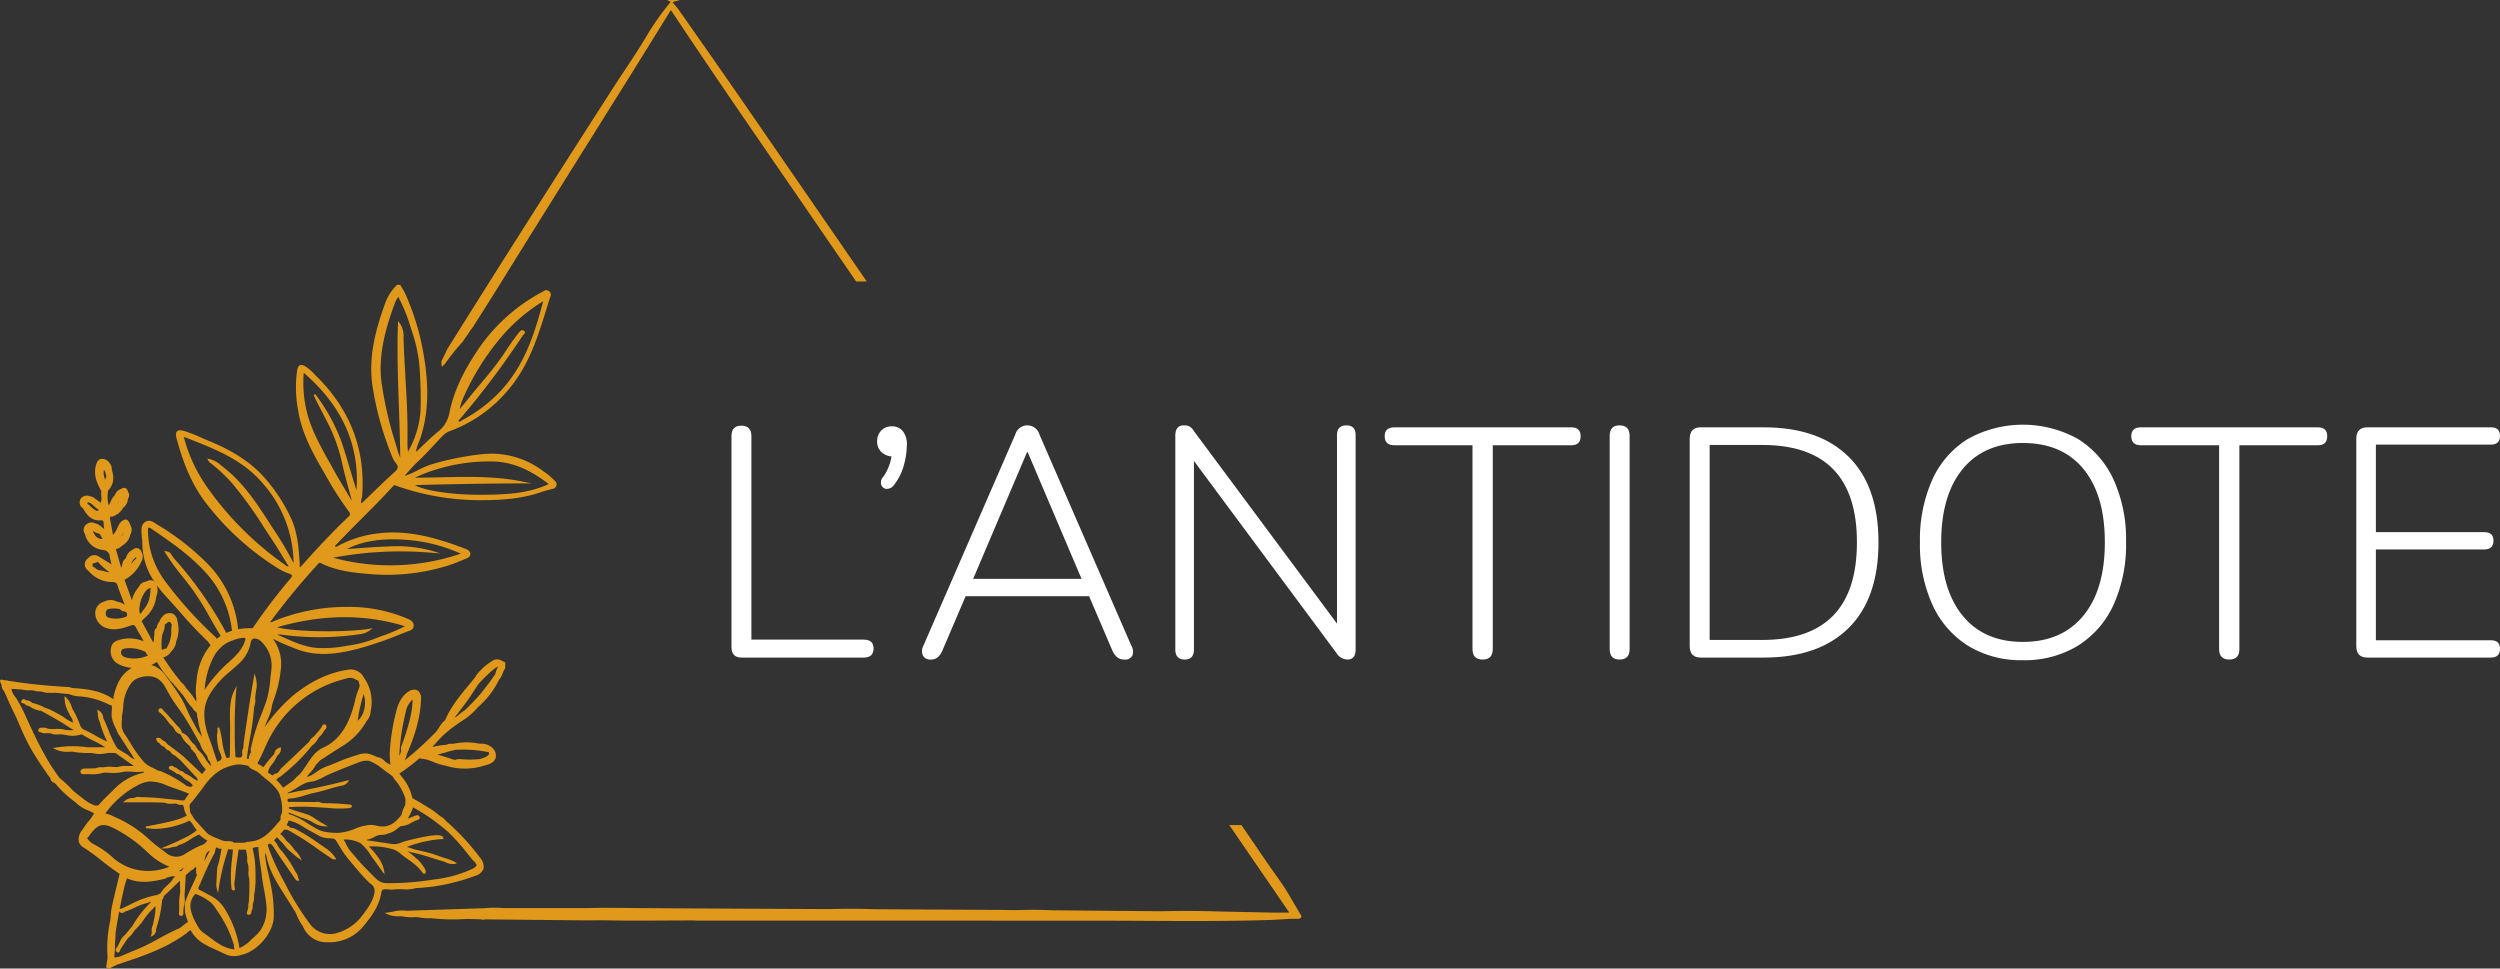 <svg xmlns="http://www.w3.org/2000/svg" viewBox="0 0 645.305 250"><rect x="0" y="0" width="645.305" height="250" fill="#333333" stroke="none"/><defs><style>.cls-1{fill:#e0991a;}.cls-2{fill:#fff;}</style></defs><g id="Calque_2" data-name="Calque 2"><g id="Calque_1-2" data-name="Calque 1"><path class="cls-1" d="M.022,175.858l.08.2a1.343,1.343,0,0,0,.2.48l.094.228a2.406,2.406,0,0,0,.69,1.677c.98,2.314,2.03,4.585,3.123,6.753,1.127,2.716,2.124,4.992,3.3,7.218a70.022,70.022,0,0,0,4.724,7.38l-.03.079.421.474.405.582a1.265,1.265,0,0,0,1.04,1.139l.554.565a22.222,22.222,0,0,0,2.768,2.785c.48.431.9.78,1.313,1.089.291.218.59.462.9.712a9.766,9.766,0,0,0,3.425,2.091,2.32,2.32,0,0,0,.258.114c.216.113.455.235.7.348l.287.187a12.046,12.046,0,0,1-1.517,2.174,14.032,14.032,0,0,0-1.42,1.967,3.931,3.931,0,0,0-1.029,2.986,2.432,2.432,0,0,0,1.206,1.626,55.39,55.39,0,0,1,4.752,3.462c1.473,1.156,2.994,2.349,4.611,3.375q-.279,1.175-.562,2.349c-.5,2.07-1.012,4.212-1.477,6.329a14.2,14.2,0,0,0-.246,2.012,15.878,15.878,0,0,1-.179,1.649,32.087,32.087,0,0,0-.643,9.224l-.031.272c-.018.161-.036.322-.059.483-.086.451-.151.863-.2,1.249a.352.352,0,0,0,.023.167.95.95,0,0,0-.054.081.334.334,0,0,0,0,.34.561.561,0,0,0,.432.236.875.875,0,0,0,.3.064.372.372,0,0,0,.182-.042l1.192-.663a1.079,1.079,0,0,0,.565-.269l.48-.159c6.076-2.008,12.358-4.084,17.672-8.08a1.692,1.692,0,0,0,.264-.265c.024-.028.048-.056.073-.083l.585-.376a8.916,8.916,0,0,0,3.772,3.727l.057.026a7.313,7.313,0,0,0,.686.385.721.721,0,0,0,.4.19c.031.008.062.014.092.023l.037.05,4.239,1.97a5.371,5.371,0,0,0,3.841.028c4.03-.847,8.1-5.522,8.345-9.611a37.221,37.221,0,0,0-.891-9.058c-.152-.8-.339-1.61-.519-2.393a28.446,28.446,0,0,1-.87-5.242,2.766,2.766,0,0,1,.416.9c.722,3.763,2.744,6.933,4.7,10l.617.971q.751,1.186,1.495,2.381l.671,1.073.244.558a13.543,13.543,0,0,0,1.658,3.033,6.535,6.535,0,0,0,6.449,4.136,11.346,11.346,0,0,0,9.141-4.09c2.2-2.682,4.071-5.188,4.655-8.7a1.381,1.381,0,0,1,.2-.627c.266-.331,1.086-.266,1.808-.21a4.585,4.585,0,0,0,1.479-.026l1.118-.037c.334,0,.654.011.984.02a9.4,9.4,0,0,0,3.329-.3,50.2,50.2,0,0,0,15.227-3.146,3.151,3.151,0,0,0,2.214-1.8,3.285,3.285,0,0,0-.853-2.868,59.01,59.01,0,0,0-8.875-9.578,3.688,3.688,0,0,0-1.339-1.124l-1.9-1.5-3.566-2.2-.966-.559,0,.021-.792-.439a.46.46,0,0,0-.086-.193,12.6,12.6,0,0,0-2.718-5.367c-.2-.278-.406-.556-.605-.836a42.626,42.626,0,0,0,5.144-3.911l1.787.282a19.922,19.922,0,0,1,1.911.677,13.216,13.216,0,0,0,3.063.92,16.553,16.553,0,0,0,10.15-.053c1.507-.322,2.477-.972,2.781-1.873a2.7,2.7,0,0,0-.823-2.659,4.274,4.274,0,0,0-3.128-1.075l-.383-.025a15.736,15.736,0,0,0-6.262-.005.417.417,0,0,0-.345.054,3.433,3.433,0,0,1-.465,0,1.764,1.764,0,0,0-1.2.238,22.6,22.6,0,0,0-3.683.581,1.831,1.831,0,0,1,.312-.413l.606-.641a27.059,27.059,0,0,1,5.307-4.71c.42-.3.833-.583,1.246-.866a17.591,17.591,0,0,0,4.305-3.687,21.518,21.518,0,0,0,5.384-7.013,4.8,4.8,0,0,0,.931-1.643,5.283,5.283,0,0,1,.64-1.264l.05-.066v-1.517l-.426-.193a.909.909,0,0,0-.308-.209.514.514,0,0,0-.169-.039,1.781,1.781,0,0,0-.8-.311,2.227,2.227,0,0,0-1.854.51l-.091.055a14.353,14.353,0,0,0-3.912,3.618l-.064.084,0,.131c-.608.77-1.243,1.538-1.859,2.282-2.261,2.734-4.6,5.56-6.029,8.972a6.437,6.437,0,0,0-1.537,1.842,8.467,8.467,0,0,1-.982,1.337,82.187,82.187,0,0,1-7.887,7.157,2.116,2.116,0,0,1,.194-.515,2.05,2.05,0,0,0,.254-.856c1.747-4.069,3.545-8.943,3.725-14.3a2.613,2.613,0,0,0-.693-2.2,1.757,1.757,0,0,0-1.584-.254,1.929,1.929,0,0,0-.569.181c-2.26,1.256-3.072,3.424-3.615,5.581a55.7,55.7,0,0,0-1.6,10.238,17.382,17.382,0,0,0,.111,2.645c.022.242.044.483.064.725l-.04-.033a1.511,1.511,0,0,0-.627-.354,9.537,9.537,0,0,0-.773-.563,3.2,3.2,0,0,0-1.974-1.107l-1.256-.545a5.035,5.035,0,0,0-3.8-.019,50.81,50.81,0,0,0-5.695,2.077c-.923.379-1.877.771-2.825,1.127a10.074,10.074,0,0,0-2.132,1.221,7.921,7.921,0,0,1-2.411,1.285.811.811,0,0,1,.214-.373,1.678,1.678,0,0,0,.265-.414,8.217,8.217,0,0,0,1.76-2.274l1.187-1.257q.868-.558,1.732-1.12c1.3-.841,2.635-1.711,3.971-2.533a17.7,17.7,0,0,0,6.254-6.468,3.962,3.962,0,0,0,1.032-2.469l0-.079a10.846,10.846,0,0,0-1.369-8.13l-.4-.591a3.794,3.794,0,0,0-4.247-1.947c-4.917.747-9.58,2.985-14.255,6.84a44.44,44.44,0,0,0-7.066,7.931,17.863,17.863,0,0,1,.778-2.006,11.613,11.613,0,0,0,1.062-3.316,4.851,4.851,0,0,1,.186-.8c.038-.131.076-.263.109-.4a32.022,32.022,0,0,0,2.029-8.421,10.848,10.848,0,0,0-2.054-7.837c1.871.967,3.837,1.753,5.748,2.516l.125.05c5.533,2.213,11.046,1.3,16.177-.013a96.361,96.361,0,0,0,11.18-3.863l1.455-.57c.1-.037.2-.072.3-.106.559-.189,1.323-.448,1.344-1.39.024-1.118-.9-1.522-1.577-1.816a38.47,38.47,0,0,0-15.654-3.043h-.077a49.251,49.251,0,0,0-19.056,3.794l-.128.056c-.23.1-.364.151-.494.1-.005-.144.085-.259.227-.429.041-.049.082-.1.119-.147,3.736-4.981,7.693-9.768,11.76-14.227.045-.05.089-.1.133-.153.273-.322.424-.5.867-.276,3.405,1.719,7.036,2.324,11.44,2.705a53.3,53.3,0,0,0,21.328-2.094c1.424-.459,2.829-1.041,4.188-1.6l.426-.176c.464-.191,1.166-.479,1.126-1.257-.038-.743-.7-1.078-1.189-1.266-6.884-2.62-14.342-4.922-22.222-4.054A29.066,29.066,0,0,0,87.452,140.8c-.066.035-.136.076-.207.118-.474.279-.613.3-.741.119-.072-.1,0-.218.333-.514.081-.073.158-.143.222-.21,2.108-2.254,4.327-4.475,6.472-6.623,2.668-2.671,5.427-5.433,8-8.286.187-.207.24-.2.667-.05a65.065,65.065,0,0,0,20.884,3.754c5.474.037,11.313-.2,16.9-2.186.487-.173,1-.307,1.5-.436.367-.095.733-.19,1.095-.3a1.159,1.159,0,0,0,.6-2.1,14.741,14.741,0,0,0-2.579-2.193l-.429-.313a22.112,22.112,0,0,0-15.982-4.314,73.24,73.24,0,0,0-12.777,2.578,21.616,21.616,0,0,0-3.472,1.492,25.28,25.28,0,0,1-2.819,1.273c-.065.023-.131.053-.2.082-.238.107-.261.1-.287.065s-.086-.107.211-.425c.312-.333.617-.674.923-1.014.639-.712,1.3-1.449,2.011-2.1,1.43-1.314,2.768-2.753,4.062-4.145.85-.915,1.729-1.861,2.625-2.76a4.389,4.389,0,0,1,1.7-1.049,35.548,35.548,0,0,0,15.336-11.017c5.071-6.058,7.343-13.379,9.54-20.459.32-1.031.64-2.062.968-3.09a1.171,1.171,0,0,0-1.8-1.468,46.135,46.135,0,0,0-16.572,14.644c-4.216,6.2-6.577,11.378-7.657,16.784a7.927,7.927,0,0,1-2.9,4.756c-1.419,1.151-2.758,2.442-4.053,3.691-.374.359-.747.719-1.123,1.076a1.749,1.749,0,0,1-.543.4,10.834,10.834,0,0,1,.75-2.435c.155-.391.315-.8.448-1.2,2.563-7.806,1.77-15.56.794-21.444A65.335,65.335,0,0,0,104.691,76a14.6,14.6,0,0,0-.831-1.548c-.16-.271-.32-.542-.47-.819l-.071-.13-.818.015-.069.065a12.543,12.543,0,0,0-3.123,5c-2.332,6.534-4.324,13.634-3.122,21.282a80.468,80.468,0,0,0,5.007,17.935,5.953,5.953,0,0,0,.893,1.624c1.079,1.235.482,1.772-.508,2.663l-.187.168c-1.663,1.514-3.309,3.1-4.9,4.636q-1.236,1.191-2.478,2.376c-.067.064-.132.133-.2.2a1.573,1.573,0,0,1-.563.447,3.086,3.086,0,0,1,.1-1.3,5.744,5.744,0,0,0,.141-.826c.85-11.723-3.079-22-11.676-30.545-.2-.193-.385-.39-.576-.587a12.939,12.939,0,0,0-2.18-1.932c-.755-.492-1.244-.628-1.634-.458-.375.165-.6.59-.736,1.382a31.942,31.942,0,0,0,.326,10.617c.957,5.6,3.622,10.519,6.27,15.075l.7,1.215a85.725,85.725,0,0,0,5.962,9.345c.469.611.6.915.015,1.468-4.413,4.164-8.56,8.693-12.384,12.967a.737.737,0,0,1-.138.109.741.741,0,0,1-.079-.54,2.29,2.29,0,0,0,.007-.34l-.052-.717c-.264-3.672-.538-7.468-2.15-10.976a43.027,43.027,0,0,0-6.339-9.939c-3.565-4.215-8.273-7.417-14.818-10.078-.688-.281-1.369-.58-2.049-.88a36.721,36.721,0,0,0-4.485-1.744c-.859-.251-1.439-.215-1.771.11s-.378.874-.159,1.7c2.029,7.664,4.6,13.125,8.32,17.7a70.5,70.5,0,0,0,17.337,15.619,16.311,16.311,0,0,0,3.37,1.7c.486.165.743.323.787.484s-.106.466-.456.877a147.107,147.107,0,0,0-9.684,12.732,19.232,19.232,0,0,0-3.751.271A28.03,28.03,0,0,0,54.143,146.1a64.62,64.62,0,0,0-13.511-10.668c-.128-.078-.259-.165-.392-.254-.754-.5-1.694-1.13-2.738-.467-1.06.674-1.009,1.824-.963,2.837,0,.129.011.258.014.384.01.355.049.7.1,1.143.026.225.054.473.082.759a17.885,17.885,0,0,0,3.1,10.286A1.661,1.661,0,0,0,37.971,150a4.286,4.286,0,0,1-.5.164,2.267,2.267,0,0,0-1.669,1.387,7.506,7.506,0,0,0-1.749,3.413l-1.91-5.311a9.656,9.656,0,0,0,4.348-4.717,2.32,2.32,0,0,0,.024-2.451,1.331,1.331,0,0,0-2.243-.618,3.266,3.266,0,0,0-1.789,2.241,2.258,2.258,0,0,0-.921,1.6,3.413,3.413,0,0,1-.28.856L29.9,141.727c.08-.025.16-.047.24-.07a2.115,2.115,0,0,0,1.222-.682l.187-.142a4.228,4.228,0,0,0,2.081-2.817,2.371,2.371,0,0,0,.038-2.454v-.046l-.037-.031c-.222-.611-.514-1.219-1.013-1.346s-1.044.27-1.555.719l-.04.045a9.415,9.415,0,0,0-.729,1.348,5.929,5.929,0,0,1-1.136,1.815c-.047-.264-.093-.528-.14-.791-.177-1.01-.361-2.053-.572-3.075-.106-.511-.094-.715.192-.88a1.7,1.7,0,0,0,1.424-.564.707.707,0,0,0,.662-.413,3.559,3.559,0,0,0,1.044-1.264,3.005,3.005,0,0,0,1.247-2.3,1.625,1.625,0,0,0,.038-1.834l0-.007a1.334,1.334,0,0,0-.713-.969,1.147,1.147,0,0,0-1.008.2,2.593,2.593,0,0,0-1.7,1.66,4.208,4.208,0,0,0-1.038,1.6,5.787,5.787,0,0,1-.545,1.024,8.98,8.98,0,0,1-.146-3.845c1.37-1.405,1.674-3.106.956-5.344a2.146,2.146,0,0,0-.478-1.584,2.352,2.352,0,0,0-2.145-1.244c-1.055.085-1.31,1.075-1.5,1.8-.638,2.469.343,4.589,1.422,6.548a4.807,4.807,0,0,0-.007,1.339A3.035,3.035,0,0,1,26,129.762l-1.4-1a2.649,2.649,0,0,0-1.47-.694,1.98,1.98,0,0,0-2.235.585,1.77,1.77,0,0,0,.168,2.288l.063.049.236.125c.987,1.71,2.167,3.358,4.562,3.2a.914.914,0,0,1,.654.119.8.8,0,0,1,.162.569,11.856,11.856,0,0,0,.129,1.324c.01.078.021.157.031.236a.679.679,0,0,0-.306-.205,4.222,4.222,0,0,0-2.108-1.324,2.128,2.128,0,0,0-2.409.508,1.77,1.77,0,0,0-.158,2.261,5.266,5.266,0,0,0,4.714,4.155,1.822,1.822,0,0,1,1.716,1.814c.1.587.251,1.169.4,1.731l.045.171-3.209-1.966a1.994,1.994,0,0,0-2.54.089c-1.255.952-1.495,1.971-.721,3.107l.039.044.577.518a7.951,7.951,0,0,0,6.067,2.768c.868.037,1.143.246,1.4,1.063.37,1.181.826,2.352,1.268,3.484.164.42.327.839.487,1.26l-.025.02a4.371,4.371,0,0,0-1.583-.68c-.183-.05-.366-.1-.545-.16a3.424,3.424,0,0,0-3.067.049,3.1,3.1,0,0,0-2.365,2.888,4.1,4.1,0,0,0,2.744,3.909c2.3.838,4.557.048,6.368-.585.87-.3,1.095-.144,1.468.609.267.538.581,1.057.884,1.559a16.873,16.873,0,0,1,1.039,1.9,9.084,9.084,0,0,0-5.9-.479c-1.091.266-2.272.666-2.484,2.05a3.753,3.753,0,0,0,1.444,4.045,8.484,8.484,0,0,0,3.791,1.213,1.634,1.634,0,0,0-.1.134c-2.881,1.751-3.888,4.614-4.492,7.186a1.753,1.753,0,0,0-.035.362.661.661,0,0,1-.076.384c-3.23-2.214-6.9-2.617-10.392-2.837-.037-.007-.1-.014-.158-.021l-.151-.039a1.774,1.774,0,0,0-.315-.058.671.671,0,0,0-.35-.145c-4.412-.218-8.922-.645-13.4-1.267a13.863,13.863,0,0,0-1.526-.228l-.881-.133a1.372,1.372,0,0,0-.688-.1l-.268-.04c-.1-.015-.2-.029-.306-.046l-.112-.05a.689.689,0,0,0-.52.013l-.053.017-.08.122A.29.29,0,0,0,.022,175.858Zm71.5-13.95c11.734-3.38,22.542-3.467,33-.262a42.755,42.755,0,0,1-5.692,2.426c-.868.32-1.766.651-2.635,1a30.394,30.394,0,0,1-6.361,1.571l-.454.079a31.351,31.351,0,0,1-7.344.539c-3.233-.218-6.181-1.54-9.031-2.817-.481-.216-.962-.432-1.444-.642l.079,0a5.077,5.077,0,0,1,.924,0,71.365,71.365,0,0,0,20.745-.175,4.709,4.709,0,0,0,2.047-.854l.888-.606-1.063.162C88.567,163.335,75.406,163.048,71.518,161.908ZM31.178,246.8c-.164.073-.33.138-.5.2a.371.371,0,0,0-.169,0c-.122.029-.241.062-.36.1l-.067.018a.865.865,0,0,0-.229-.039.334.334,0,0,0-.091.011l-.267.08c.02-.312.047-.623.073-.935a18.892,18.892,0,0,0,.1-2.611l.019-.239c.009-.119.018-.238.024-.357.071-.659.111-1.4.122-2.24.031-.149.05-.3.069-.456.011-.09.021-.179.035-.266.247-1.587.527-3.2.844-4.867a.493.493,0,0,0,.06.1.806.806,0,0,0,.553.355,1.284,1.284,0,0,0,.919-.368,17.523,17.523,0,0,0,2.466-1.007,13.836,13.836,0,0,1,3-1.133,5.6,5.6,0,0,0,.67-.2,4.9,4.9,0,0,1,.629-.186,26.97,26.97,0,0,0-4.948,6.327l-1.857,2.238a4.336,4.336,0,0,0-1.373,1.887l-.625,1.227a1.134,1.134,0,0,0-.395.861.671.671,0,0,0,.355.511.415.415,0,0,0,.372.035c.256-.1.377-.437.476-.781l.605-.949,1.252-1.869a6.233,6.233,0,0,0,1.451-1.6c.157-.222.315-.444.484-.656a14.555,14.555,0,0,0,2.3-2.7,15.124,15.124,0,0,1,2.131-2.541,3.428,3.428,0,0,0,.321-.343,1.335,1.335,0,0,1,.517-.446,16.151,16.151,0,0,1-.447,3.7c-.069.345-.138.691-.2,1.037a2.6,2.6,0,0,0-.33,1.547,3.025,3.025,0,0,1-.1,1l-.2.583.545-.287a1.75,1.75,0,0,0,.87-1.7,35.233,35.233,0,0,0,1.566-7.41l.028-.2.046-.062a1.327,1.327,0,0,0,.352-.844l4.166-4,.072,3.131a2.255,2.255,0,0,0-.113.575,15.594,15.594,0,0,0-.146,2.764c0,.561.007,1.142-.028,1.707l-.01.1a.771.771,0,0,0,.152.695.572.572,0,0,0,.532.088c.545-.131.467-.708.425-1.018l-.006-.048.087-1.094a5.255,5.255,0,0,0,.256-2.511c-.011-.179-.022-.357-.028-.535l.324-5.29c.37-.308.756-.654,1.211-1.087l.058-.054a2.592,2.592,0,0,0,.986-.709c.118-.118.239-.238.37-.347a2.952,2.952,0,0,1,.056.882,2.406,2.406,0,0,0,.219,1.355.441.441,0,0,1-.053.053l-.047.039-.024.057c-.365.893-.782,1.786-1.186,2.648A38.971,38.971,0,0,0,47.8,232.87l-.011.051a12.667,12.667,0,0,0-.012,2.578,13.545,13.545,0,0,0,.508,1.747c.075.219.149.438.219.658l.014.033-2.138,1.633c-2.408,1.036-4.731,2.321-6.977,3.564l-.056.031a50.828,50.828,0,0,1-5.234,2.4c-.928.383-1.888.78-2.822,1.2A.318.318,0,0,0,31.178,246.8Zm41.247-35.519c0,.109,0,.218,0,.325-.216.247-.429.5-.643.747-2.066,2.417-4.018,4.7-7.483,4.9a4.176,4.176,0,0,0-.892.181c-.117.033-.233.066-.35.093l-2.654,0-.007,0a1.367,1.367,0,0,0-.517-.3,4.26,4.26,0,0,0-1.206-.109,3.214,3.214,0,0,1-1.341-.187c-.357-.159-.719-.3-1.081-.443a14.166,14.166,0,0,1-1.858-.835,3.051,3.051,0,0,1-1.1-.764l-3.1-3.414-1.1-1.8-.174-1.768.2-.438a2.375,2.375,0,0,1,.447-.494l.045-.044c1.033-1.316,2.126-2.719,3.151-4.14,2.126-2.944,4.469-4.609,7.375-5.24a5.2,5.2,0,0,1,1.941-.218c.429.051.87.118,1.311.189.207.044.424.092.641.145l.033.009.038,0a2.564,2.564,0,0,0,1.306,1.018,4.236,4.236,0,0,1,.666.357l.061.044h.076c.127,0,.307.169.466.316a2.276,2.276,0,0,0,.449.352c.514.484,1.065.94,1.6,1.38a15.135,15.135,0,0,1,3.08,3.095l.393.856.056.237A11.364,11.364,0,0,1,72.8,209.7a.528.528,0,0,0-.082.3A1.952,1.952,0,0,0,72.425,211.276Zm20.153-33.422a18.793,18.793,0,0,0-.868,2.72c-1.463,6.492-4.157,10.541-8.236,12.38-2.032.916-3.2,2.7-4.322,4.425-.386.591-.785,1.2-1.21,1.763-.141.206-.292.388-.442.571l-.057.069a8.972,8.972,0,0,0-1.181,1.1c-.2.209-.4.419-.607.616l-2.59,1.826-.079-.107a10.188,10.188,0,0,0-1.652-1.883c0-.111.067-.175.251-.311a1.291,1.291,0,0,0,.334-.316l.552-.332a47.964,47.964,0,0,0,8.066-7.922,4.983,4.983,0,0,0,1.636-1.954l.91-.96.661-1.013c.031-.038.08-.095.131-.151.243-.277.7-.79.128-1.308a.437.437,0,0,0-.46-.088.942.942,0,0,0-.513.693l-.653.881-.914,1.016a2.324,2.324,0,0,1-.7.723,2.358,2.358,0,0,0-.947,1.155l-1.771,1.691q-2.442,2.334-4.9,4.654a6.55,6.55,0,0,0-1.315,1.556l-.5.32a1.188,1.188,0,0,0-.949.505l-1.225-.765a4.854,4.854,0,0,1,1.135-2.225,8.506,8.506,0,0,0,.9-1.391c.1-.212.222-.415.341-.618.049-.082.1-.165.146-.248a1.992,1.992,0,0,0,.831-1.713l0-.337-.322.1a1.833,1.833,0,0,0-1.4,1.632l-.226.257a34.864,34.864,0,0,0-2.6,3.2,2.574,2.574,0,0,0-.793-.58l-.165-.082c-.087-.042-.174-.085-.254-.13l-.175-.127c-.032-.034-.13-.127.03-.449a29.172,29.172,0,0,0,1.482-3.032c.191-.432.381-.864.581-1.291a30.264,30.264,0,0,1,20.644-17.207,2.824,2.824,0,0,1,1.963-.04,3.82,3.82,0,0,1,.533.258,3.614,3.614,0,0,0,.727.329,4.881,4.881,0,0,0,.2.823C92.857,176.9,92.9,177.032,92.578,177.854Zm-61.323-9.6c.054-.531.371-.78,1.132-.886a8.814,8.814,0,0,1,5.265.971,1.138,1.138,0,0,0,.6.838,8.587,8.587,0,0,1-5.2.648l-.236-.054a3.272,3.272,0,0,1-.773-.239A1.218,1.218,0,0,1,31.255,168.254Zm.194,17.038c0-.116,0-.231,0-.347a19.128,19.128,0,0,0,.388-2.96,10.876,10.876,0,0,1,1.948-5.522c.983-1.465,3.193-2.012,4.83-1.905,2.28.154,3.449,1.564,4.5,3.633a37.271,37.271,0,0,0,2.89,4.534c.5.7,1.01,1.429,1.488,2.158.964,1.468,1.847,3.028,2.7,4.537.485.857.97,1.714,1.472,2.56a5.393,5.393,0,0,0,1.137,2.212,7.682,7.682,0,0,1,.8,1.247,1.427,1.427,0,0,0,.548,1.1l.366,1.054-.076.075a8.965,8.965,0,0,1-1.472-1.882,8.388,8.388,0,0,0-1.822-2.2l-.346-.54a3.487,3.487,0,0,0-1.2-1.353.469.469,0,0,0-.191-.282c-.162-.193-.315-.409-.463-.618a3.5,3.5,0,0,0-1.934-1.625l-.01-.031-.022-.007a3.406,3.406,0,0,0-1.063-1.65c-.18-.185-.351-.359-.5-.548l-2.267-2.552-.954-.985-.081-.115c-.145-.2-.324-.456-.6-.478a.561.561,0,0,0-.446.193.554.554,0,0,0-.187.453c.028.27.276.436.475.57.053.036.105.07.149.1l.938.95c.241.275.476.593.7.9a7.809,7.809,0,0,0,1.521,1.681,6.213,6.213,0,0,1,.343.53,2.374,2.374,0,0,0,1.546,1.348h0l.074.027a6.7,6.7,0,0,0,1.768,2.477l.729.707a1.8,1.8,0,0,1,.1.261,1.048,1.048,0,0,0,.548.726,1.167,1.167,0,0,0,.579.624,17.676,17.676,0,0,0,2.747,4.28l-.92,1.177-4.895-4.613-1.61-1.294-2.515-1.854a2.131,2.131,0,0,0-1.039-.878c-.084-.043-.167-.086-.249-.131a1.145,1.145,0,0,0-1.4-.537l-.171.068.017.184a1.426,1.426,0,0,0,.825,1.081c.045.051.089.1.133.156a1.77,1.77,0,0,0,.993.711,1.211,1.211,0,0,1,.39.378,1.286,1.286,0,0,0,.888.608,1.7,1.7,0,0,1,.56.524,1.778,1.778,0,0,0,.985.746l1.519,1.308c.32.346.66.71,1,1.074.833.89,1.7,1.811,2.52,2.733.09.1.188.2.287.3a1.638,1.638,0,0,1,.63,1l-.153.132a9.673,9.673,0,0,1-1.307-.812,7.552,7.552,0,0,0-1.926-1.075,1.363,1.363,0,0,0-1.076-.647h0l-.494-.308a1.968,1.968,0,0,0-1.062-.626,1.135,1.135,0,0,0-.753-.367.749.749,0,0,0-.587.24.379.379,0,0,0-.107.372c.07.264.408.43.6.49l1.146.681a.812.812,0,0,0,.771.344l.847.558a5.02,5.02,0,0,0,1.394,1.13,3.812,3.812,0,0,1,1.44,1.279c-.366.455-.74.363-1.34.169-.123-.039-.246-.079-.369-.111-.037-.037-.073-.075-.1-.113l-.052-.048a32.58,32.58,0,0,0-6.609-3.682l-.071-.027-.073.017a1.064,1.064,0,0,1-.627-.206l-.159-.084c-.323-.186-.673-.356-1.012-.52a6.824,6.824,0,0,1-2.133-1.382,31.471,31.471,0,0,1-3.536-4.922c-.46-.737-.936-1.5-1.432-2.232-.117-.172-.227-.349-.338-.525l-.142-.225c-.082-.285-.175-.568-.267-.851l-.086-.263c-.041-.628-.023-1.277,0-1.9l.018-.193c.01-.039.019-.079.031-.119A.286.286,0,0,0,31.449,185.292ZM92.285,216.1l-.074.038-.018-.012ZM42.526,161.172a1.959,1.959,0,0,0,.576-.359c.061-.049.121-.1.183-.142a.638.638,0,0,1,.494-.168c.137.037.266.189.384.451a1.147,1.147,0,0,0,.192.259l-.007.048-.034.18a6.953,6.953,0,0,0-.1,1.489,5.636,5.636,0,0,1-.141,1.579,6.849,6.849,0,0,1-.853,2.375c-.084.168-.169.335-.251.5a2.762,2.762,0,0,0-1.047.347l-.142.069a12.465,12.465,0,0,1,.207-4.312l.041-.093A4.525,4.525,0,0,0,42.526,161.172Zm10.879,58.949q.331-.3.678-.588c.008.034.017.068.028.1l-.082.216c-.268.468-.546,1-.833,1.585-.072.131-.141.274-.2.419s-.129.277-.194.423A4.651,4.651,0,0,1,53.405,220.121Zm-5.9,3.79q-.269.377-.546.757l-.24.2a1.472,1.472,0,0,0-.149-.007,3.019,3.019,0,0,0-.394.031,2.265,2.265,0,0,0,.2-.179C46.748,224.455,47.127,224.186,47.508,223.911Zm-8.431-52.266a14.616,14.616,0,0,0,1.43-.778,31.717,31.717,0,0,0,3.906,5.31c.147.136.283.264.415.393a2.711,2.711,0,0,0,.724.824,3.2,3.2,0,0,1,.186.278,3.829,3.829,0,0,0,.419.524c.111.108.213.21.314.313a2.811,2.811,0,0,0,.666.782,3.792,3.792,0,0,1,.26.415c.244.333.452.647.66.962a12.06,12.06,0,0,0,1.233,1.652c.11.115.222.224.335.333a3.191,3.191,0,0,0,1.005,1.135l.029.042a1.521,1.521,0,0,1,.108.169,1.111,1.111,0,0,1,.123.617,1.738,1.738,0,0,0,.127.743l.046.07a17.063,17.063,0,0,0,.651,3.172c.149.545.3,1.1.421,1.665a9.916,9.916,0,0,0-.97-1.454l-1.889-3.5c-.4-.736-.732-1.49-1.056-2.219a22.973,22.973,0,0,0-1.6-3.15c-1.238-1.94-2.573-3.852-3.969-5.685A6.674,6.674,0,0,0,39.077,171.645ZM29.89,211c-.175-.078-.354-.162-.537-.247a8.353,8.353,0,0,0-2.157-.777,24.216,24.216,0,0,1,7.984-7.083,8.631,8.631,0,0,1,3.4-1.181A10.439,10.439,0,0,1,43,202.726c.733.286,1.5.553,2.241.812,1.209.421,2.458.856,3.607,1.388a3.676,3.676,0,0,0-.775.926l-.065.1c-.436.713-.435.712-1.291.624q-1.53-.159-3.061-.312l-.827-.082a62.614,62.614,0,0,0-6.56-.424l-.128-.016a2.036,2.036,0,0,0-1.576.262,3.011,3.011,0,0,0-2.261.657l-.56.438,7.7,0,3,.09a4.729,4.729,0,0,0,2.284.255c.157-.008.314-.017.471-.021l.537.069c-.011,0,.03.033.074.062a1.135,1.135,0,0,0,.279.154,1.188,1.188,0,0,0,.443.027,1.223,1.223,0,0,1,.2,0c.383.037.48.054.589.246a2.569,2.569,0,0,1,.2.74,3.746,3.746,0,0,0,.165.7,6.871,6.871,0,0,0,.538,1.1,11.342,11.342,0,0,1-2.07.9c-.871.268-1.791.516-2.811.759-1.9.453-3.853.813-5.74,1.161l.089.481H37.7a3.77,3.77,0,0,1,1.049.053,6.3,6.3,0,0,0,.737.072,19.682,19.682,0,0,0,2.1-.084,22.375,22.375,0,0,0,6.473-1.642c.127-.054.243-.114.352-.169.4-.207.516-.251.757,0a6.635,6.635,0,0,1,.808,1.1,7.544,7.544,0,0,0,.82,1.124,13.578,13.578,0,0,1-3.3,2.064l-.412.207c-1.44.729-2.945,1.363-4.4,1.975l-1.184.5,1.285-.028a6.1,6.1,0,0,0,1.469-.258c.138-.036.277-.073.419-.107a2.554,2.554,0,0,1,.348-.048,2.419,2.419,0,0,0,.526-.088,1.855,1.855,0,0,0,.462-.249,1.333,1.333,0,0,1,.313-.175,8.684,8.684,0,0,0,2.5-1.2,14.115,14.115,0,0,1,2.58-1.468,9.4,9.4,0,0,0,2.15,1.588c-.138.124-.267.258-.393.389a2.065,2.065,0,0,1-1.062.739l-.058.017a28.418,28.418,0,0,0-4.108,2.18,4.036,4.036,0,0,1-5.153-.253c-.353-.268-.709-.532-1.065-.8a34.1,34.1,0,0,1-3.046-2.443A30.936,30.936,0,0,0,29.89,211Zm.989,23.7c.339-1.748.718-3.552,1.142-5.433.19-.843.465-1.678.73-2.486l.023-.069c3.288,1.461,6.538.883,9.856.1l.071-.028.563-.342a.451.451,0,0,0,.377-.045l.162-.117a.442.442,0,0,0,.361-.035l.03-.021a2.379,2.379,0,0,1,1.054.08,1.962,1.962,0,0,0-.825.929,12.991,12.991,0,0,1-1.231,1.285,9.21,9.21,0,0,0-1.8,2.11l-.729.358a23.938,23.938,0,0,0-7.065,2.5c-.709.339-1.441.689-2.17,1.009A.8.8,0,0,0,30.879,234.7Zm4.161-10.256a13.839,13.839,0,0,1-6.012-3.168,22.891,22.891,0,0,0-5.008-3.462,4.08,4.08,0,0,1-1.231-1.086c-.105-.121-.21-.243-.319-.361a3.376,3.376,0,0,0,.687-.81c.08-.119.161-.238.248-.35,1.962-2.542,3.221-2.821,6.118-1.362a37.338,37.338,0,0,1,8.342,5.928,17.045,17.045,0,0,0,5.866,3.941A14.291,14.291,0,0,1,35.04,224.441Zm3.3-88.243c.029-.016.2-.075.727.288,5.487,3.738,11.161,7.6,15.458,13a26.758,26.758,0,0,1,5.355,13.26c0,.022.006.045.008.068a12.089,12.089,0,0,0-1.485.556c-.181-.358-.4-.786-.638-1.208a99.532,99.532,0,0,0-11.75-16.793c-.119-.136-.24-.271-.361-.408a11.727,11.727,0,0,1-1.461-1.881,1.472,1.472,0,0,0-1.121-.741l-.708-.173.3.5a57.262,57.262,0,0,0,4.482,6.2c.911,1.148,1.853,2.335,2.723,3.541a75.871,75.871,0,0,1,4.273,6.928c.82,1.442,1.667,2.933,2.561,4.365.092.148.178.3.262.453a10.686,10.686,0,0,0-1,.748l-.03-.028a1.81,1.81,0,0,0-.492-.618,102.3,102.3,0,0,1-12.8-14.21A22.181,22.181,0,0,1,38.2,137.119C38.154,136.364,38.3,136.224,38.339,136.2Zm16.787,33.4a9.128,9.128,0,0,1,3.619-3.764,15.975,15.975,0,0,1,2.893-1.028,5.124,5.124,0,0,1,1.15-.167c.352,0,.52.079.553.182h0a.586.586,0,0,1-.026.3c-.682,2.59-2.671,4.376-4.595,6.1l-.326.293a37.123,37.123,0,0,0-5.57,6.535A21.484,21.484,0,0,1,55.126,169.6Zm9.523-3.429a2.416,2.416,0,0,1,.3-.962.9.9,0,0,1,.7-.4,2.474,2.474,0,0,1,1.731.733A8.639,8.639,0,0,1,70.1,171.3a14.005,14.005,0,0,1-.178,2.657c-.055.422-.11.844-.148,1.268a28.379,28.379,0,0,1-.767,4.835c-.157.593-.337,1.164-.55,1.744-.3.8-.6,1.593-.9,2.383a49.173,49.173,0,0,0-2.808,9.03,1.717,1.717,0,0,0,.051.914,4.351,4.351,0,0,0-.611,1.643l-.038.17-.439-.107c.211-1.815.526-3.645.832-5.416a68.641,68.641,0,0,0,1.052-7.979,4.1,4.1,0,0,0,.3-1.981,7.336,7.336,0,0,1,.024-.944c.042-.374.1-.727.15-1.068A7.4,7.4,0,0,0,66,174.831l-.3-.972-.178,1c-.97,5.488-1.782,11.069-2.566,16.465a11.961,11.961,0,0,0-.111,1.217c-.008.159-.018.319-.029.478a2.423,2.423,0,0,0-.273,1.576l.011.178c-.078.583-.265.784-.74.743l-1-.057c-.228-2.454-.226-4.769-.223-7.217,0-3.153.052-6.5.372-9.908l.117-1.253L60.5,178.2c-1.246,2.407-1.181,5.265-1.119,8.029.02.9.04,1.743.015,2.568,0,.109-.006.548-.009,1.156-.008,1.488-.025,4.836-.088,5.547l-.022,0a7.362,7.362,0,0,1-.777.189,15.27,15.27,0,0,1-1.153-4.409,20.689,20.689,0,0,0-.78-3.551l-.462.16a3.981,3.981,0,0,1-.023,1.405,6.629,6.629,0,0,0-.07.973,16.642,16.642,0,0,0,.394,2.956,7.092,7.092,0,0,0,.357.983,4.263,4.263,0,0,1,.446,1.493c-.049.39-.279.528-.714.758-.121.064-.251.132-.382.214-.361-.924-.668-1.879-.965-2.806-.29-.9-.59-1.835-.939-2.736-.852-2.2-1.91-5.506-1.265-8.82.526-2.7,2.593-5.287,4.234-6.986.741-.767,1.572-1.472,2.376-2.154.657-.558,1.336-1.134,1.968-1.745a9.7,9.7,0,0,0,3.084-5.032ZM77.482,202.83a10.381,10.381,0,0,1,1.813-.859,5.028,5.028,0,0,1,.956-.191,6.159,6.159,0,0,0,.872-.159,13.555,13.555,0,0,0,2.452-1.08c.5-.262.982-.51,1.458-.712,2.852-1.209,5.468-2.26,8-3.213a4.924,4.924,0,0,1,2.345-.2,13.358,13.358,0,0,1,3.463,2.129c.317.24.608.46.861.638.493.345.991.712,1.524,1.123.08.078.175.167.272.256a2.777,2.777,0,0,0,.6.932,13.041,13.041,0,0,1,2.551,4.721c.009.506,0,1.034-.039,1.571l-.019.039a9.624,9.624,0,0,0-.988,2.551c-1.5,1.932-3.32,3.581-6.451,2.736a5.43,5.43,0,0,0-1.426-.184,12.116,12.116,0,0,0-4.462,1.148,14.089,14.089,0,0,1-4.242.923l-.052,0c-1.986-.089-3.861-.174-5.54-1.25-.717-.392-1.413-.827-2.085-1.248a19.088,19.088,0,0,0-4.786-2.4.406.406,0,0,0-.052-.1l.018-.235c.483.131,1.714.65,2.349.918.521.22.822.346.941.382a12.189,12.189,0,0,1,2.584,1l.277.154a6.466,6.466,0,0,0,3.036,1.08l.93.013-.8-.469c-.2-.117-.4-.231-.605-.346a15.849,15.849,0,0,1-1.994-1.266,8.344,8.344,0,0,0-2.539-1.2l-.28-.1c-.078-.027-.305-.095-.615-.188-.8-.239-2.842-.851-3.269-1.085l-.005-.308a47.584,47.584,0,0,1,5.3-.084c2.088.085,4.194.219,6.26.4.041,0,4.189.215,4.651-.335a.327.327,0,0,0,.068-.3c-.041-.151-.175-.338-.577-.371l-.664-.054c-1.561-.129-3.175-.263-4.752-.263l-1.292-.023-.488-.049a2.388,2.388,0,0,0-1.645-.249l-.107.01L77.746,207c-.824-.008-1.647-.016-2.471-.017-.085,0-.194.006-.291.012-.368.025-.579.029-.747-.189l0-.054c-.009-.2-.018-.416.063-.5a.451.451,0,0,1,.291-.086,17.11,17.11,0,0,0,4.19-.891c.85-.255,1.653-.5,2.45-.655,1.2-.24,2.4-.592,3.564-.932,1.071-.314,2.178-.638,3.278-.873a2.352,2.352,0,0,0,1.754-.992l.249-.488-.53.14c-2.58.68-5.213,1.3-7.825,1.844-1.3.271-2.606.526-3.881.757-.168.031-.334.058-.5.086-.408.068-.829.137-1.254.247-.277.071-.554.129-.829.187-.33.069-.67.14-1.008.233l-.025-.177a17.486,17.486,0,0,0,2.34-1.27C76.869,203.194,77.173,203.008,77.482,202.83Zm27.8,8.423.08-.149a14.575,14.575,0,0,0,1.27-2.7,50.312,50.312,0,0,1,9.15,6.444,52.989,52.989,0,0,1,5,5.632q.549.681,1.093,1.348c.082.1.2.226.341.368a3.213,3.213,0,0,1,.771,1c.116.626-1.337,1.224-2.117,1.545-.143.058-.273.112-.387.162a32.575,32.575,0,0,1-8.569,2.123,71.155,71.155,0,0,1-11.921.94c-.146,0-.292-.011-.437-.018h0c-1.483-.071-2.364-.975-3.384-2.021-.14-.143-.282-.288-.427-.433-1.28-1.279-2.774-2.81-4.147-4.471-.175-.212-.362-.423-.551-.637a10.01,10.01,0,0,1-1.26-1.636c-.137-.245-.26-.493-.382-.738a9.369,9.369,0,0,0-.729-1.292,8.129,8.129,0,0,1,4.278.876,11.373,11.373,0,0,1,2.651,3.04c.194.281.381.555.566.81l3.121,4.323-.14-.983a8.2,8.2,0,0,0-1.629-3.579,17.75,17.75,0,0,0-2.335-2.732,19.325,19.325,0,0,1,6.513.827,6.152,6.152,0,0,1,1.782,1.139c.571.486,1.178.913,1.766,1.326.505.356,1.027.723,1.512,1.119a15.386,15.386,0,0,1,1.159,1.013,12.652,12.652,0,0,1,.981,1.158l.061.079c.177.232.359.474.617.408s.293-.35.309-.445c.077-.442-.328-1.04-.623-1.478-.058-.085-.109-.161-.147-.223a8.671,8.671,0,0,0-1.793-1.943c-.235-.207-.475-.418-.714-.646a8.346,8.346,0,0,0-1.176-.874l-.274-.182,2.415.564c.6.141,1.2.281,1.775.456.6.186,1.2.377,1.805.569,1,.319,2.032.648,3.066.94.189.053.435.147.709.25a4.36,4.36,0,0,0,2.55.471l.448-.178-.408-.256a11.081,11.081,0,0,0-2.589-1.051c-.313-.1-.62-.194-.911-.295-.239-.084-.477-.17-.717-.256-.746-.268-1.518-.546-2.3-.754-1.262-.336-2.549-.631-3.656-.881a11.768,11.768,0,0,1-1.222-.372c-.359-.123-.725-.249-1.1-.345a29.721,29.721,0,0,1,5.469-1.563,22.241,22.241,0,0,1,3.7-.453l.274-.008-.039-.272a.676.676,0,0,0-.311-.469c-.869-.578-3.743-.211-9.045,1.158l-.362.092a10.778,10.778,0,0,0-1.049.344,4.781,4.781,0,0,1-2.211.444l-6.763-1,0-.148a3.543,3.543,0,0,0,1.257-.394l-.1.107,1.331-.7a3.876,3.876,0,0,1,1.374-.256,3.946,3.946,0,0,0,1.685-.369,5.456,5.456,0,0,0,2.327-1.243c.278-.215.565-.436.86-.624a6.265,6.265,0,0,0,2.842-.929,9.446,9.446,0,0,1,1.572-.7c.559-.17.544-.536.485-.738a.673.673,0,0,0-.93-.407,7.218,7.218,0,0,0-1.028.38A6.14,6.14,0,0,1,105.282,211.253Zm-11.889,25.21a12.283,12.283,0,0,1-5.975,4.234,6.408,6.408,0,0,1-7.341-2.114,69.949,69.949,0,0,1-5.769-9.112c-.37-.724-.744-1.438-1.118-2.149a59.519,59.519,0,0,1-3.578-7.679c-.175-.493-.337-.987-.48-1.466-.037-.125-.033-.161-.029-.171a.583.583,0,0,1,.111-.051c.1-.039.188-.076.264-.108.308-.133.308-.133.528.071a4.9,4.9,0,0,1,.769.931v.071l.035.031c1.153,1.819,2.395,3.61,3.595,5.341.6.86,1.193,1.721,1.782,2.589.088.13.356.523.764.452l.308-.056-.129-.286a3.813,3.813,0,0,1-.2-.617,4.049,4.049,0,0,0-.237-.715,3.3,3.3,0,0,0-.29-.465,3.311,3.311,0,0,1-.245-.383,25.542,25.542,0,0,0-1.345-2.314c-.445-.684-.953-1.4-1.6-2.267-.154-.206-.349-.422-.556-.652a4.953,4.953,0,0,1-.959-1.3,2.943,2.943,0,0,0-.565-.865,3.774,3.774,0,0,1-.381-.51l.093-.113c.2-.231.406-.444.645-.681l1.408,1.482c.24.252.46.523.673.785a8.082,8.082,0,0,0,1.285,1.35c.3.231.579.479.863.727a14.13,14.13,0,0,0,1.414,1.132l.77.516-.415-.828a5.4,5.4,0,0,0-1.416-1.821,10.376,10.376,0,0,0-2.245-2.514,6.143,6.143,0,0,0-1.505-1.663c.045-.047.091-.093.137-.139a6.984,6.984,0,0,0,.905-1.045,2.11,2.11,0,0,0,.827.1.452.452,0,0,0,.173.075,73.111,73.111,0,0,1,7.5,4.783c1.2.839,2.449,1.706,3.7,2.519a1.224,1.224,0,0,0,.872.268l.388-.074-.329-.434a8.845,8.845,0,0,0-2.072-2.162q-.793-.537-1.581-1.082l-1.031-.71a49.981,49.981,0,0,0-5.423-3.337,2.989,2.989,0,0,0-1.545-.388c-.094-.347-.443-.48-.67-.567-.07-.026-.141-.054-.2-.083l.129-.242a8.74,8.74,0,0,0,.42-.981,12.01,12.01,0,0,1,3.882,1.733c.81.5,1.647.957,2.456,1.4.519.282,1.039.566,1.558.863a5.324,5.324,0,0,0,2.5.6c.229.015.464.031.709.055a1.263,1.263,0,0,1,1.24.778c.273.421.54.854.808,1.289a25.941,25.941,0,0,0,2.219,3.23c.356.42.709.84,1.063,1.261.776.923,1.579,1.878,2.4,2.8a23.58,23.58,0,0,0,2.067,2.133l.222.192a2.183,2.183,0,0,1,1.032,1.594C96.857,232.056,94.34,235.257,93.393,236.463ZM67.3,240.036a11.374,11.374,0,0,1-1.745,1.863c-.19.169-.389.355-.6.548a10.2,10.2,0,0,1-3.134,2.274,27.308,27.308,0,0,0-3.487-9.59,10.505,10.505,0,0,0-2.158-2.721,12.743,12.743,0,0,0-2.13-1.363l-1.634-.9c-.086-.047-.2-.1-.33-.158-.307-.138-.822-.371-.884-.586s.166-.653.315-.947c.063-.124.12-.237.159-.329q.381-.915.777-1.823c.594-1.363,1.226-2.739,1.878-4.092.238-.491.5-.97.75-1.433l.245-.451a2.892,2.892,0,0,0,.2-.643c.07-.3.212-.908.389-1,.054.029.148.1.208.14a1.314,1.314,0,0,0,.34.2,1.866,1.866,0,0,0,.743.034c-.108.486-.2.976-.285,1.453-.1.56-.208,1.139-.342,1.7-.062.256-.136.5-.208.738a6.479,6.479,0,0,0-.333,1.558q-.06,1.083-.117,2.167l-.058,1.083a4.851,4.851,0,0,0,.116,1.705L56.3,230.5l.152-1.077a54.118,54.118,0,0,1,1.261-6.235c.269-1.019.573-2.045.9-3.051.021-.064.042-.14.065-.223a1.538,1.538,0,0,1,.323-.716c.071,0,.225.02.353.036a5.013,5.013,0,0,0,.774.061c-.059.76-.143,1.52-.224,2.258-.068.613-.135,1.227-.19,1.848a30.294,30.294,0,0,0,.045,5.824.768.768,0,0,0,.168.459.475.475,0,0,0,.392.145.384.384,0,0,0,.3-.191l.046-.082-.021-.091a6.192,6.192,0,0,1-.042-2.373c.109-.668.168-1.35.224-2.009.049-.561.1-1.141.179-1.7q.291-2.038.591-4.074l0-.013c.458.028.9.023,1.351.018.178,0,.356,0,.534,0,.085.4.167.8.241,1.2a2.254,2.254,0,0,0,.12.813,3.906,3.906,0,0,0,.245,2.056l.075,1.127c0,.091-.011.207-.017.323a4.408,4.408,0,0,0,.184,1.9,53.444,53.444,0,0,1-.1,6.044,3.62,3.62,0,0,0-.119,1.374c-.138.573-.265,1.045-.4,1.484-.049.163.033.379.328.468a.517.517,0,0,0,.437-.037.4.4,0,0,0,.188-.08.8.8,0,0,0,.219-.624c.008-.03.018-.06.027-.089a.346.346,0,0,0,.031-.1c.025-.072.051-.143.077-.215a2.29,2.29,0,0,0,.2-1.241,7.9,7.9,0,0,1,.16-.774,4.454,4.454,0,0,0,.183-1.621c.01-.092.019-.183.028-.275l.016-.172a12.693,12.693,0,0,0,.3-2.654.33.33,0,0,0,.068-.207c-.006-.44-.009-.88-.012-1.319-.009-1.449-.018-2.948-.161-4.422a22.225,22.225,0,0,0-.511-2.9l-.025-.108c-.078-.321-.078-.321.122-.426a3.086,3.086,0,0,1,1.03-.185l.252-.02c.073,1.492.3,2.968.509,4.4.143.953.291,1.937.392,2.911.123,1.186.345,2.373.559,3.521.227,1.215.461,2.471.576,3.717A10.077,10.077,0,0,1,67.3,240.036Zm-6.827,5.028a8.918,8.918,0,0,1-3.005-.9,18.463,18.463,0,0,1-2.71-1.759l-2.174-1.6a5.9,5.9,0,0,1-.79-.655,5.789,5.789,0,0,1-.788-1.173,15.687,15.687,0,0,1-1.616-3.53c-.049-.183-.092-.369-.127-.557a4.441,4.441,0,0,1,1.038-4,.454.454,0,0,1,.169-.119.545.545,0,0,1,.253.062A13.589,13.589,0,0,1,54.58,233.1a8.556,8.556,0,0,1,1.233,1.6c.132.2.263.4.4.6a30.454,30.454,0,0,1,2.657,4.644c.381.827.728,1.679,1.031,2.533.153.43.3.863.43,1.3a1.963,1.963,0,0,1,.064.493,2.238,2.238,0,0,0,.079.566c.013.041.03.084.047.127a1.132,1.132,0,0,1,.041.112A.375.375,0,0,1,60.476,245.064ZM25.4,207.868a2.347,2.347,0,0,1-1.061,0c-.307-.134-.657-.307-1-.475l-.429-.21c-.1-.068-.221-.154-.346-.241-.229-.158-.457-.316-.69-.46-.139-.1-.285-.22-.431-.341-.173-.142-.351-.288-.541-.418a.382.382,0,0,0-.08-.074c-.636-.452-1.267-.971-1.911-1.508a32.784,32.784,0,0,0-3.158-3.02l-.326-.282-.143-.154c-3.549-4.739-6.075-10.214-8.3-15.045l-.126-.274a42.406,42.406,0,0,0-2.665-5.145,6.561,6.561,0,0,1-.724-.994c-.046-.1-.106-.222-.17-.34a3.779,3.779,0,0,1-.291-.812,2.613,2.613,0,0,0-.078-.271,1.681,1.681,0,0,0,.283.033c.085,0,.169,0,.254,0,.65.049,1.278.093,1.906.127l.474.037a.826.826,0,0,0,.123.058l.051.013.206.027a5.56,5.56,0,0,0,1.6.059l1.006.1a2.435,2.435,0,0,0,.926.214,4.865,4.865,0,0,1,1.593.214,3.94,3.94,0,0,0,.827.131c.566.034,1.14.025,1.7.016l.529-.008c1.044.117,2.141.22,3.232.306l.24.047a7.05,7.05,0,0,0,2.487.56,20.3,20.3,0,0,1,7.519,2l.092.046a2.733,2.733,0,0,0,.875.319,7.561,7.561,0,0,1-.007,1.418,9.661,9.661,0,0,0-.025,1.286.269.269,0,0,0-.015.157c.023.126.054.251.086.377l.037.155a10.3,10.3,0,0,0,1.093,2.758,5.1,5.1,0,0,0,.936,1.79l3.824,5.973a4,4,0,0,1-1.412-.85,6.337,6.337,0,0,0-1.052-.73,15.292,15.292,0,0,1-1.36-.821c-.189-.123-.378-.246-.568-.365l-.384-.533a27.791,27.791,0,0,1-2.04-4.342c-.4-.993-.811-2.02-1.3-3a2.371,2.371,0,0,0-1.116-1.944l-.44-.266.071.509c.032.234.054.462.075.683a4.647,4.647,0,0,0,.49,1.976,25.675,25.675,0,0,0,1.933,5.077,26.811,26.811,0,0,1-3.112-1.583,27.019,27.019,0,0,0-3.194-1.622l-.526-.608-.251-.623a25.627,25.627,0,0,0-1.974-4.16l-.01-.032a6.05,6.05,0,0,0-1.52-2.71l-.43-.385.023.577a7.475,7.475,0,0,0,1.106,3.8,4.982,4.982,0,0,0,.491.949,2.539,2.539,0,0,1,.536,1.493,10.11,10.11,0,0,1-2.083-1.19,13.849,13.849,0,0,0-1.6-.988c-.318-.159-.63-.328-.942-.5a12.442,12.442,0,0,0-2.636-1.17,12.737,12.737,0,0,0-3.109-1.2l-.122-.036a2.446,2.446,0,0,0-1.645-.674.84.84,0,0,0-.707-.258.619.619,0,0,0-.443.414.444.444,0,0,0,.035.453.7.7,0,0,0,.637.2,1.685,1.685,0,0,1,.28.233,1.14,1.14,0,0,0,.982.423,6.321,6.321,0,0,0,3.174,1.268c.475.268.953.534,1.43.8,2,1.115,4.07,2.269,5.988,3.59a3.528,3.528,0,0,0,.376.215,1.468,1.468,0,0,1,.529.375l-.923.025-1.1-.071a7.083,7.083,0,0,0-2.651-.254c-.342.011-.684.022-1.025.013l-.823-.064a2.912,2.912,0,0,0-1.727-.254.731.731,0,0,0-.534.117.7.7,0,0,0-.287.467.44.44,0,0,0,.1.382.633.633,0,0,0,.489.172H10.5a2.459,2.459,0,0,0,1.615.248l.194-.015.783.075a3.6,3.6,0,0,0,1.984.261c.139-.009.278-.018.417-.022a15.527,15.527,0,0,1,1.554.185,7.118,7.118,0,0,0,3.7-.1l.433-.051a26.877,26.877,0,0,0,2.946,1.623,25.134,25.134,0,0,1,3.042,1.693l-4.565-.008a27.845,27.845,0,0,0-8.228.086l-.746.1.663.355a7.139,7.139,0,0,0,3.707.6c.221,0,.441-.009.661-.01a21.35,21.35,0,0,0,4.82.337l.468.054a7.07,7.07,0,0,0,3.561,0l.788-.065,1.488.032,4.764,3.323a13.492,13.492,0,0,1-1.541.024,7.046,7.046,0,0,0-2.642.27c-.4.01-.814-.016-1.214-.04a7.817,7.817,0,0,0-2.512.121,3.627,3.627,0,0,0-2.008.265l-.706.009c-.688.009-1.376.017-2.064.035-.649.016-1.066.311-1.089.77a.637.637,0,0,0,.172.507,1.051,1.051,0,0,0,.834.184l.084,0c.462-.022.937-.016,1.4-.009a9.456,9.456,0,0,0,3.469-.38c.518-.012,1.049.006,1.563.025a11.2,11.2,0,0,0,3.681-.277l.47-.035a11.5,11.5,0,0,1,1.846.044,9.13,9.13,0,0,0,2.57-.047l.1.05.081,0a1.353,1.353,0,0,0,.237.19,15.015,15.015,0,0,0-7.709,4.2l-.674.661C27.713,205.41,26.5,206.6,25.4,207.868Zm10.576-50.361a8.339,8.339,0,0,1,1.58-4.868c.065-.05.158-.137.251-.223a2.015,2.015,0,0,1,1.1-.661,5.758,5.758,0,0,0-.109,1.067,4.355,4.355,0,0,1-.154,1.183l-.011.054a6.514,6.514,0,0,1-1.494,3.195c-.256.359-.519.729-.754,1.115a.624.624,0,0,0-.136-.016.611.611,0,0,0-.157.021c-.009-.029-.018-.058-.028-.087l-.026-.269C36.012,157.848,35.992,157.678,35.974,157.507Zm4.46-6.51a29.941,29.941,0,0,0,2.48,3.028c1.182,1.274,2.351,2.6,3.483,3.886a98.886,98.886,0,0,0,7.336,7.745,3.616,3.616,0,0,0,.6.818q.017.017.033.03c-.135.163-.254.315-.366.467a16.309,16.309,0,0,0-3.242,8.484c-.024.3-.053.6-.082.9a13.131,13.131,0,0,0,.031,4.02,1.282,1.282,0,0,0-.033.5,1.524,1.524,0,0,1,0,.239c-.089-.133-.178-.268-.267-.4a19.722,19.722,0,0,0-2.327-3.06,5.716,5.716,0,0,0-1.4-1.65q-.408-.537-.82-1.071A58.357,58.357,0,0,1,42.14,169.7a3.475,3.475,0,0,0,2.078-1.571,3.994,3.994,0,0,0,1.266-2.582A7.973,7.973,0,0,0,45.8,160.4,2.365,2.365,0,0,0,44.6,158.4a2.4,2.4,0,0,0-2.332.394l-.051.045c-.072.084-.147.167-.221.25a3.088,3.088,0,0,0-.855,1.4A2.722,2.722,0,0,0,40.463,162a1.567,1.567,0,0,0-.6,1.452,2.767,2.767,0,0,1-.053.587,3.415,3.415,0,0,0-.072.789,1.747,1.747,0,0,1-.2,1l-2.991-5.516.839-.83a8.4,8.4,0,0,0,2.954-5.526A3.93,3.93,0,0,0,40.434,151Zm53.448,28.159a7.334,7.334,0,0,1-.243,5.084l0,.008a5.476,5.476,0,0,1-1.319,1.8A38.419,38.419,0,0,1,93.882,179.156Zm9.674,14.718c-.034.077-.06.137-.082.2l-.139.43c-.084.16-.17.363-.256.566l-.02.047a58.732,58.732,0,0,1,1.656-11.258,5.691,5.691,0,0,1,1.784-3.307c-.053,3.815-1.291,7.44-2.488,10.946l-.121.353c-.04.117-.085.234-.131.35A2.366,2.366,0,0,0,103.556,193.874ZM32.024,157.819c.1.021.2.042.3.071l.063.01h.03l.279.241a2.664,2.664,0,0,1,.113.453.588.588,0,0,1-.478.681,7.419,7.419,0,0,1-4.064.216,1.189,1.189,0,0,1-.924-.731,1.618,1.618,0,0,1,.36-1.469,6.23,6.23,0,0,1,2.942-.11l.212.025a.852.852,0,0,0,.148.028A1.315,1.315,0,0,0,32.024,157.819Zm-.038-20.467a1.222,1.222,0,0,1-.06.134l-.011.024a4.141,4.141,0,0,1-.572,1A11.247,11.247,0,0,1,31.986,137.352Zm-8.1,8.437a.6.6,0,0,0-.118-.21,3.567,3.567,0,0,1,.734-.285,4.387,4.387,0,0,0,.753-.283,15.065,15.065,0,0,0,3.042,2.714,3.931,3.931,0,0,1-1.258-.24,5.439,5.439,0,0,0-1.108-.252,1.809,1.809,0,0,1-1.175-.462l-.2-.151a1.86,1.86,0,0,0-.684-.391A.722.722,0,0,0,23.891,145.789Zm1.278-13.949c-.288.059-.64-.191-.982-.434l-.206-.145a3.823,3.823,0,0,1-.583-.531,3.5,3.5,0,0,0-.852-.714l.025-.094a1.329,1.329,0,0,1,.066-.207.3.3,0,0,1,.167-.056l.055.02a2.881,2.881,0,0,0,.523.157,1.24,1.24,0,0,0,.079.107l.044.04a8.248,8.248,0,0,1,.753.638,5.74,5.74,0,0,0,1.273.965A.676.676,0,0,1,25.169,131.84Zm-.77,6.115a3.8,3.8,0,0,1-.43-.929l.159.094a3.921,3.921,0,0,0,1.5.633,3.373,3.373,0,0,1,.6.912c.081.156.164.315.256.47A2.259,2.259,0,0,1,24.4,137.955Zm2.418-16.705a2.4,2.4,0,0,1,.51,1.161c.039.161.079.328.132.49a3.867,3.867,0,0,0-.28.946A4.344,4.344,0,0,1,26.817,121.25Zm3.558,8.731c.141-.206.3-.4.458-.6l.02-.025c-.1.157-.206.313-.315.471l-.162.238,0-.031,0-.045Zm4.731,13.845a1.109,1.109,0,0,0,.115.308,8.308,8.308,0,0,0-1.352,1.466A3.287,3.287,0,0,1,35.106,143.826Zm39.427,2.4a1.359,1.359,0,0,1-.895-.387c-.066-.049-.133-.1-.2-.145a82.168,82.168,0,0,1-19.921-19.879,40.233,40.233,0,0,1-6.079-13.067l.617.241c7.565,2.947,14.71,5.731,19.861,11.875a31.54,31.54,0,0,1,7.864,20.5,85.48,85.48,0,0,0-5.245-8.851q-.544-.84-1.088-1.683c-3.575-5.568-6.934-10.485-11.843-14.28-.167-.129-.332-.262-.5-.394a6.859,6.859,0,0,0-3.126-1.7l-.449-.077.183.417a1.941,1.941,0,0,0,.665.751l.1.08a41.39,41.39,0,0,1,5.563,5.25,102.456,102.456,0,0,1,8.172,11.36c.75,1.15,1.5,2.3,2.264,3.442.993,1.484,1.932,3.043,2.84,4.551C73.723,144.9,74.125,145.563,74.533,146.226Zm11.638-4.615.036-.008,0,0-.007.024a.15.15,0,0,1-.031-.019c-.017-.017-.009-.058-.012-.088h0l.037.062Zm.038,0,.021.036a.113.113,0,0,1-.028-.012Zm.034-.132,0,0,.031.026-.008.008-.034,0,.011-.038-.011.038-.077.008C86.188,141.505,86.221,141.472,86.243,141.474Zm32.691,1.434a56.433,56.433,0,0,1-32.952,1.044,93.6,93.6,0,0,1,25.537-1.268l2.065.141-1.975-.619a34.244,34.244,0,0,0-11.407-1.153c-2.613.079-5.2.269-7.94.47-.883.065-1.777.131-2.688.194,4.859-2.558,10.893-2.722,15.219-2.38A41.364,41.364,0,0,1,118.934,142.908ZM89.4,126.9c-1.1-1.845-2.241-3.752-3.3-5.661-.349-.631-.7-1.261-1.054-1.89-2.559-4.561-5.2-9.277-6.184-14.61a31.4,31.4,0,0,1-.457-8.525c9.959,8.666,14.423,18.605,13.621,30.342-.6-1.849-1.159-3.724-1.7-5.548-.679-2.276-1.381-4.629-2.159-6.921a47.55,47.55,0,0,0-6.8-12.367l-.42.247c.729,1.568,1.541,3.124,2.326,4.629.671,1.286,1.365,2.616,2,3.944a43.232,43.232,0,0,1,3.1,9.336c.5,2.192,1.081,4.337,1.7,6.607q.351,1.284.706,2.609c-.044-.014-.077-.024-.1-.034Q90.041,127.976,89.4,126.9Zm13.916-8.729a19,19,0,0,1-.862-2.532c-.071-.248-.141-.494-.215-.738a100.334,100.334,0,0,1-3.753-16.112c-.925-7.212,1.081-14.088,3.388-20.444a8.9,8.9,0,0,1,.7-1.387c.069-.12.139-.241.209-.365a41.965,41.965,0,0,1,3.2,7.867q.251.764.5,1.521a37.96,37.96,0,0,1,1.9,10.13c.167,3.171.3,6.575.163,9.983A24.574,24.574,0,0,1,105.31,116.6l-.018-.2a18.976,18.976,0,0,1-.12-2.17c.125-5.718-.209-11.51-.532-17.11-.185-3.211-.377-6.53-.479-9.8l0-.137a5.966,5.966,0,0,0-1-3.8l-.41-.5-.024.646c-.267,7.188-.008,14.5.243,21.576C103.112,109.378,103.268,113.777,103.312,118.171Zm15.351-12.583a10.529,10.529,0,0,1,.684-2.35,63.743,63.743,0,0,1,9.188-15.22,45.307,45.307,0,0,1,11.659-10.263c-2.4,9.345-5.171,16.836-10.842,23.012a37.437,37.437,0,0,1-10.094,7.7,2.589,2.589,0,0,0-.219.139c-.359.246-.5.287-.6.18-.128-.139-.124-.212.217-.563.057-.059.113-.117.162-.175a217.543,217.543,0,0,0,16.152-21.5,1.088,1.088,0,0,1,.152-.146.781.781,0,0,0,.369-.6.63.63,0,0,0-.33-.475c-.53-.351-.944.166-1.167.444l-.071.089a54.064,54.064,0,0,0-3.2,4.476c-.328.493-.657.987-.99,1.476a89.429,89.429,0,0,1-5.58,7.111c-1.152,1.371-2.344,2.788-3.465,4.225-.5.638-1.017,1.252-1.619,1.963Q118.871,105.341,118.663,105.588Zm18.622,19.194-2.37-.48c-7-1.416-13.9-1.26-21.2-1.1-2.177.049-4.421.1-6.661.1.019-.011.036-.019.053-.027a46.152,46.152,0,0,1,20.392-4.151c5.954.2,10.663,3.164,14.142,5.819-5.376,2.493-11.043,2.731-17.345,2.768-8.218.052-15.176-1.212-17.183-2.5,10.8-.28,19.638-.419,27.759-.436ZM118.23,193.528a31.238,31.238,0,0,1,7.939.641.587.587,0,0,1,.027.494c-.195.472-1.044.926-2.389,1.278a24.732,24.732,0,0,1-4,.081l-.339-.031c-.279-.026-.562-.053-.844-.053a2.746,2.746,0,0,0-1.121.208c-.173-.031-.347-.067-.52-.1l-.684-.226c-1.093-.364-2.217-.737-3.369-1,.381-.125.76-.244,1.133-.357a8.064,8.064,0,0,0,1.438-.409c.756-.2,1.543-.392,2.321-.558C117.958,193.508,118.093,193.521,118.23,193.528Zm.314-9.892c.323-.433.657-.881,1-1.3a41.9,41.9,0,0,0,2.508-3.579c.472-.727.96-1.479,1.467-2.2.518-.574,1.157-1.274,1.836-1.944l.133-.127c.132-.119.282-.261.448-.418.139-.132.289-.275.447-.42.527-.469,1.026-.875,1.523-1.238a4.093,4.093,0,0,1,.655-.355c-.068.168-.14.331-.214.5a6.169,6.169,0,0,0-.5,1.43c-1.449,2.171-3.428,4.655-3.746,5.027a55.456,55.456,0,0,1-4.183,4.361,13.1,13.1,0,0,0-1.863,1.435q-.4.232-.8.472C117.716,184.744,118.134,184.184,118.544,183.636Z"/><path class="cls-1" d="M333.846,232.91c-.632-1.09-1.285-2.216-1.965-3.3-.9-1.415-1.881-2.795-2.836-4.13-.594-.832-1.189-1.665-1.766-2.509q-3.41-4.994-6.853-10.008H317.3l10.2,14.872q2.4,3.488,4.784,6.981c.049.07.1.141.153.212a1.942,1.942,0,0,1,.322.541h-4.077l-15.024-.317c-4.962-.173-9.946-.119-14.166-.043l-28.121-.244c-3.2-.178-6.341-.122-9.263-.036l-1.292-.022c-.926-.017-1.851-.033-2.776-.038q-11.608-.066-23.219-.127l-9.287-.051c-4.082-.177-8.076-.116-11.443-.034l-6.5-.029q-7.158-.033-14.315-.067-7.984-.039-15.969-.082l-11.4-.074q-4.625-.043-9.248-.076c-1.034-.007-2.08.014-3.093.033-.468.009-.936.018-1.405.023l-22.379,0a25.949,25.949,0,0,0-4.646.04l-20.157.656a10.068,10.068,0,0,0-3.5.219c-.457.083-.932.169-1.4.227l-.819.1.741.363a6.653,6.653,0,0,0,2.952.511c.3.005.6.01.9.029a11.243,11.243,0,0,0,3.032.205c.184,0,.368-.008.552-.01l.5.039a14.308,14.308,0,0,0,3.32.241,48.361,48.361,0,0,0,8.605.228l.651-.021,3.508.074a1.856,1.856,0,0,0,1.157.024l6.355.064q9.581.1,19.161.188c1.138.011,2.277,0,3.416-.011q.807-.007,1.615-.012c.632.01,1.27.023,1.907.036,1.382.029,2.81.045,4.216.057q6.069,0,12.137-.036l4.634-.018c.191.006.391.014.59.022.438.018.875.035,1.313.035h20.059q20.349,0,40.7,0,14.537,0,29.071.009l14.535.007q5.554,0,11.117.041c3.884.02,7.819.041,11.774.041,6.768,0,13.6-.06,20.366-.284.834-.028,1.694-.083,2.525-.136,1.471-.095,2.993-.194,4.444-.143a.947.947,0,0,0,.655-.229.512.512,0,0,0,.155-.389.746.746,0,0,0-.139-.37C335.116,235.1,334.471,233.988,333.846,232.91Z"/><path class="cls-1" d="M114.031,94.693l.52-.479.232-.214.037-.042a58.226,58.226,0,0,1,4.543-5.673c.366-.522.71-1.024,1.053-1.526.431-.631.862-1.262,1.3-1.882a1.327,1.327,0,0,1,.181-.209l.035-.044c1.96-3.062,4.272-6.689,6.56-10.377,7.525-12.132,15.227-24.437,22.675-36.336q5.736-9.165,11.467-18.333c3.12-5,6.46-10.384,10.212-16.471.2-.324.287-.407.325-.419,0,0,.094.041.328.394,9.192,13.876,18.783,27.816,28.058,41.3q4.046,5.88,8.085,11.764,5.664,8.258,11.337,16.511h2.749Q207.691,49.378,191.647,26.1c-4.159-6.032-8.436-12.132-12.572-18.032l-3.814-5.442c-.275-.392-.589-.761-.893-1.117-.223-.261-.446-.523-.655-.795a.237.237,0,0,1-.067-.16c0-.014.039-.048.136-.076L175.471,0h-3.253l.833.459c.032.018.054.033.07.044-.024.03-.06.069-.087.1l-.076.084a69.34,69.34,0,0,0-6.491,9.349c-.559.907-1.116,1.814-1.687,2.714-1.139,1.8-2.337,3.6-3.5,5.345-.971,1.461-1.975,2.972-2.94,4.474-15.127,23.534-28.432,44.469-40.675,64-.463.771-.947,1.528-1.318,2.1l-.855,1.363c-.116.245-.219.464-.324.682q-.594,1.268-1.207,2.52l-.025.1a6.071,6.071,0,0,0,.034.886Z"/><path class="cls-2" d="M191.423,169.734q-2.614,0-2.613-2.7V112.576q0-2.7,2.531-2.7,2.611,0,2.612,2.7V165.1h29q2.529,0,2.528,2.277,0,2.359-2.528,2.36Z"/><path class="cls-2" d="M230.794,125.139a2.328,2.328,0,0,1-1.983,1.054,1.6,1.6,0,0,1-1.347-1.054,2.212,2.212,0,0,1,.632-2.194,12.709,12.709,0,0,0,1.348-2.613,12.069,12.069,0,0,0,.674-2.525,4.172,4.172,0,0,1-2.7-1.224,3.675,3.675,0,0,1-1.012-2.654,3.847,3.847,0,0,1,1.054-2.784,3.622,3.622,0,0,1,2.739-1.094,3.541,3.541,0,0,1,2.825,1.219,5.363,5.363,0,0,1,1.053,3.583,20.1,20.1,0,0,1-.759,5.185A14.223,14.223,0,0,1,230.794,125.139Z"/><path class="cls-2" d="M240.4,170.24a2.176,2.176,0,0,1-2.192-1.054,3,3,0,0,1,.168-2.571l23.689-54.457a3.241,3.241,0,0,1,6.238,0L292,166.615a3.007,3.007,0,0,1,.294,2.571,2.009,2.009,0,0,1-2.066,1.054,2.769,2.769,0,0,1-1.9-.631,5.1,5.1,0,0,1-1.221-1.729l-5.988-13.994H249.255L243.27,167.88Q242.259,170.24,240.4,170.24Zm24.7-53.533-13.911,32.712h27.987l-13.908-32.712Z"/><path class="cls-2" d="M305.821,170.24q-2.447,0-2.445-2.613V112.493q0-2.7,2.192-2.695a2.994,2.994,0,0,1,1.56.335,3.932,3.932,0,0,1,1.138,1.266l36.841,49.567V112.323q0-2.526,2.443-2.525,2.359,0,2.362,2.525v55.3q0,2.614-2.109,2.613a3.409,3.409,0,0,1-2.781-1.6l-36.841-49.655v48.643Q308.181,170.242,305.821,170.24Z"/><path class="cls-2" d="M382.7,170.24q-2.614,0-2.615-2.7V114.936H359.943c-1.686,0-2.531-.782-2.531-2.36,0-1.518.845-2.272,2.531-2.272h45.606c1.631,0,2.445.754,2.445,2.272,0,1.578-.814,2.36-2.445,2.36H385.317v52.608Q385.317,170.242,382.7,170.24Z"/><path class="cls-2" d="M418.027,170.24q-2.532,0-2.53-2.7V112.493q0-2.7,2.53-2.695,2.611,0,2.613,2.695v55.051Q420.64,170.242,418.027,170.24Z"/><path class="cls-2" d="M439.018,169.734q-2.868,0-2.866-2.949V113.252q0-2.952,2.866-2.948h16.271q14.163,0,21.876,7.585t7.714,22.086q0,14.505-7.714,22.132t-21.876,7.627Zm2.277-4.55h13.573q24.444,0,24.448-25.209,0-25.117-24.448-25.122H441.3Z"/><path class="cls-2" d="M522.139,170.41a26.15,26.15,0,0,1-14.121-3.708,24.448,24.448,0,0,1-9.188-10.539,37.377,37.377,0,0,1-3.246-16.188,37.8,37.8,0,0,1,3.2-16.184,23.818,23.818,0,0,1,9.191-10.5,29.263,29.263,0,0,1,28.367,0,24.237,24.237,0,0,1,9.189,10.451,37.148,37.148,0,0,1,3.246,16.147,37.633,37.633,0,0,1-3.246,16.271A24.379,24.379,0,0,1,536.3,166.7,26.367,26.367,0,0,1,522.139,170.41Zm0-4.72q10.033,0,15.6-6.744t5.564-18.971q0-12.22-5.523-18.925t-15.638-6.7q-10.033,0-15.553,6.744t-5.523,18.884q0,12.144,5.523,18.925T522.139,165.69Z"/><path class="cls-2" d="M575.418,170.24q-2.615,0-2.615-2.7V114.936H552.657c-1.686,0-2.531-.782-2.531-2.36,0-1.518.845-2.272,2.531-2.272h45.606c1.631,0,2.445.754,2.445,2.272,0,1.578-.814,2.36-2.445,2.36H578.031v52.608Q578.031,170.242,575.418,170.24Z"/><path class="cls-2" d="M611.077,169.734q-2.868,0-2.866-2.949V113.252q0-2.952,2.866-2.948h31.865c1.574,0,2.363.726,2.363,2.189q0,2.277-2.363,2.277H613.269v22.592h27.987q2.361,0,2.363,2.194,0,2.271-2.363,2.273H613.269v23.438h29.673q2.361,0,2.363,2.19,0,2.277-2.363,2.277Z"/></g></g></svg>